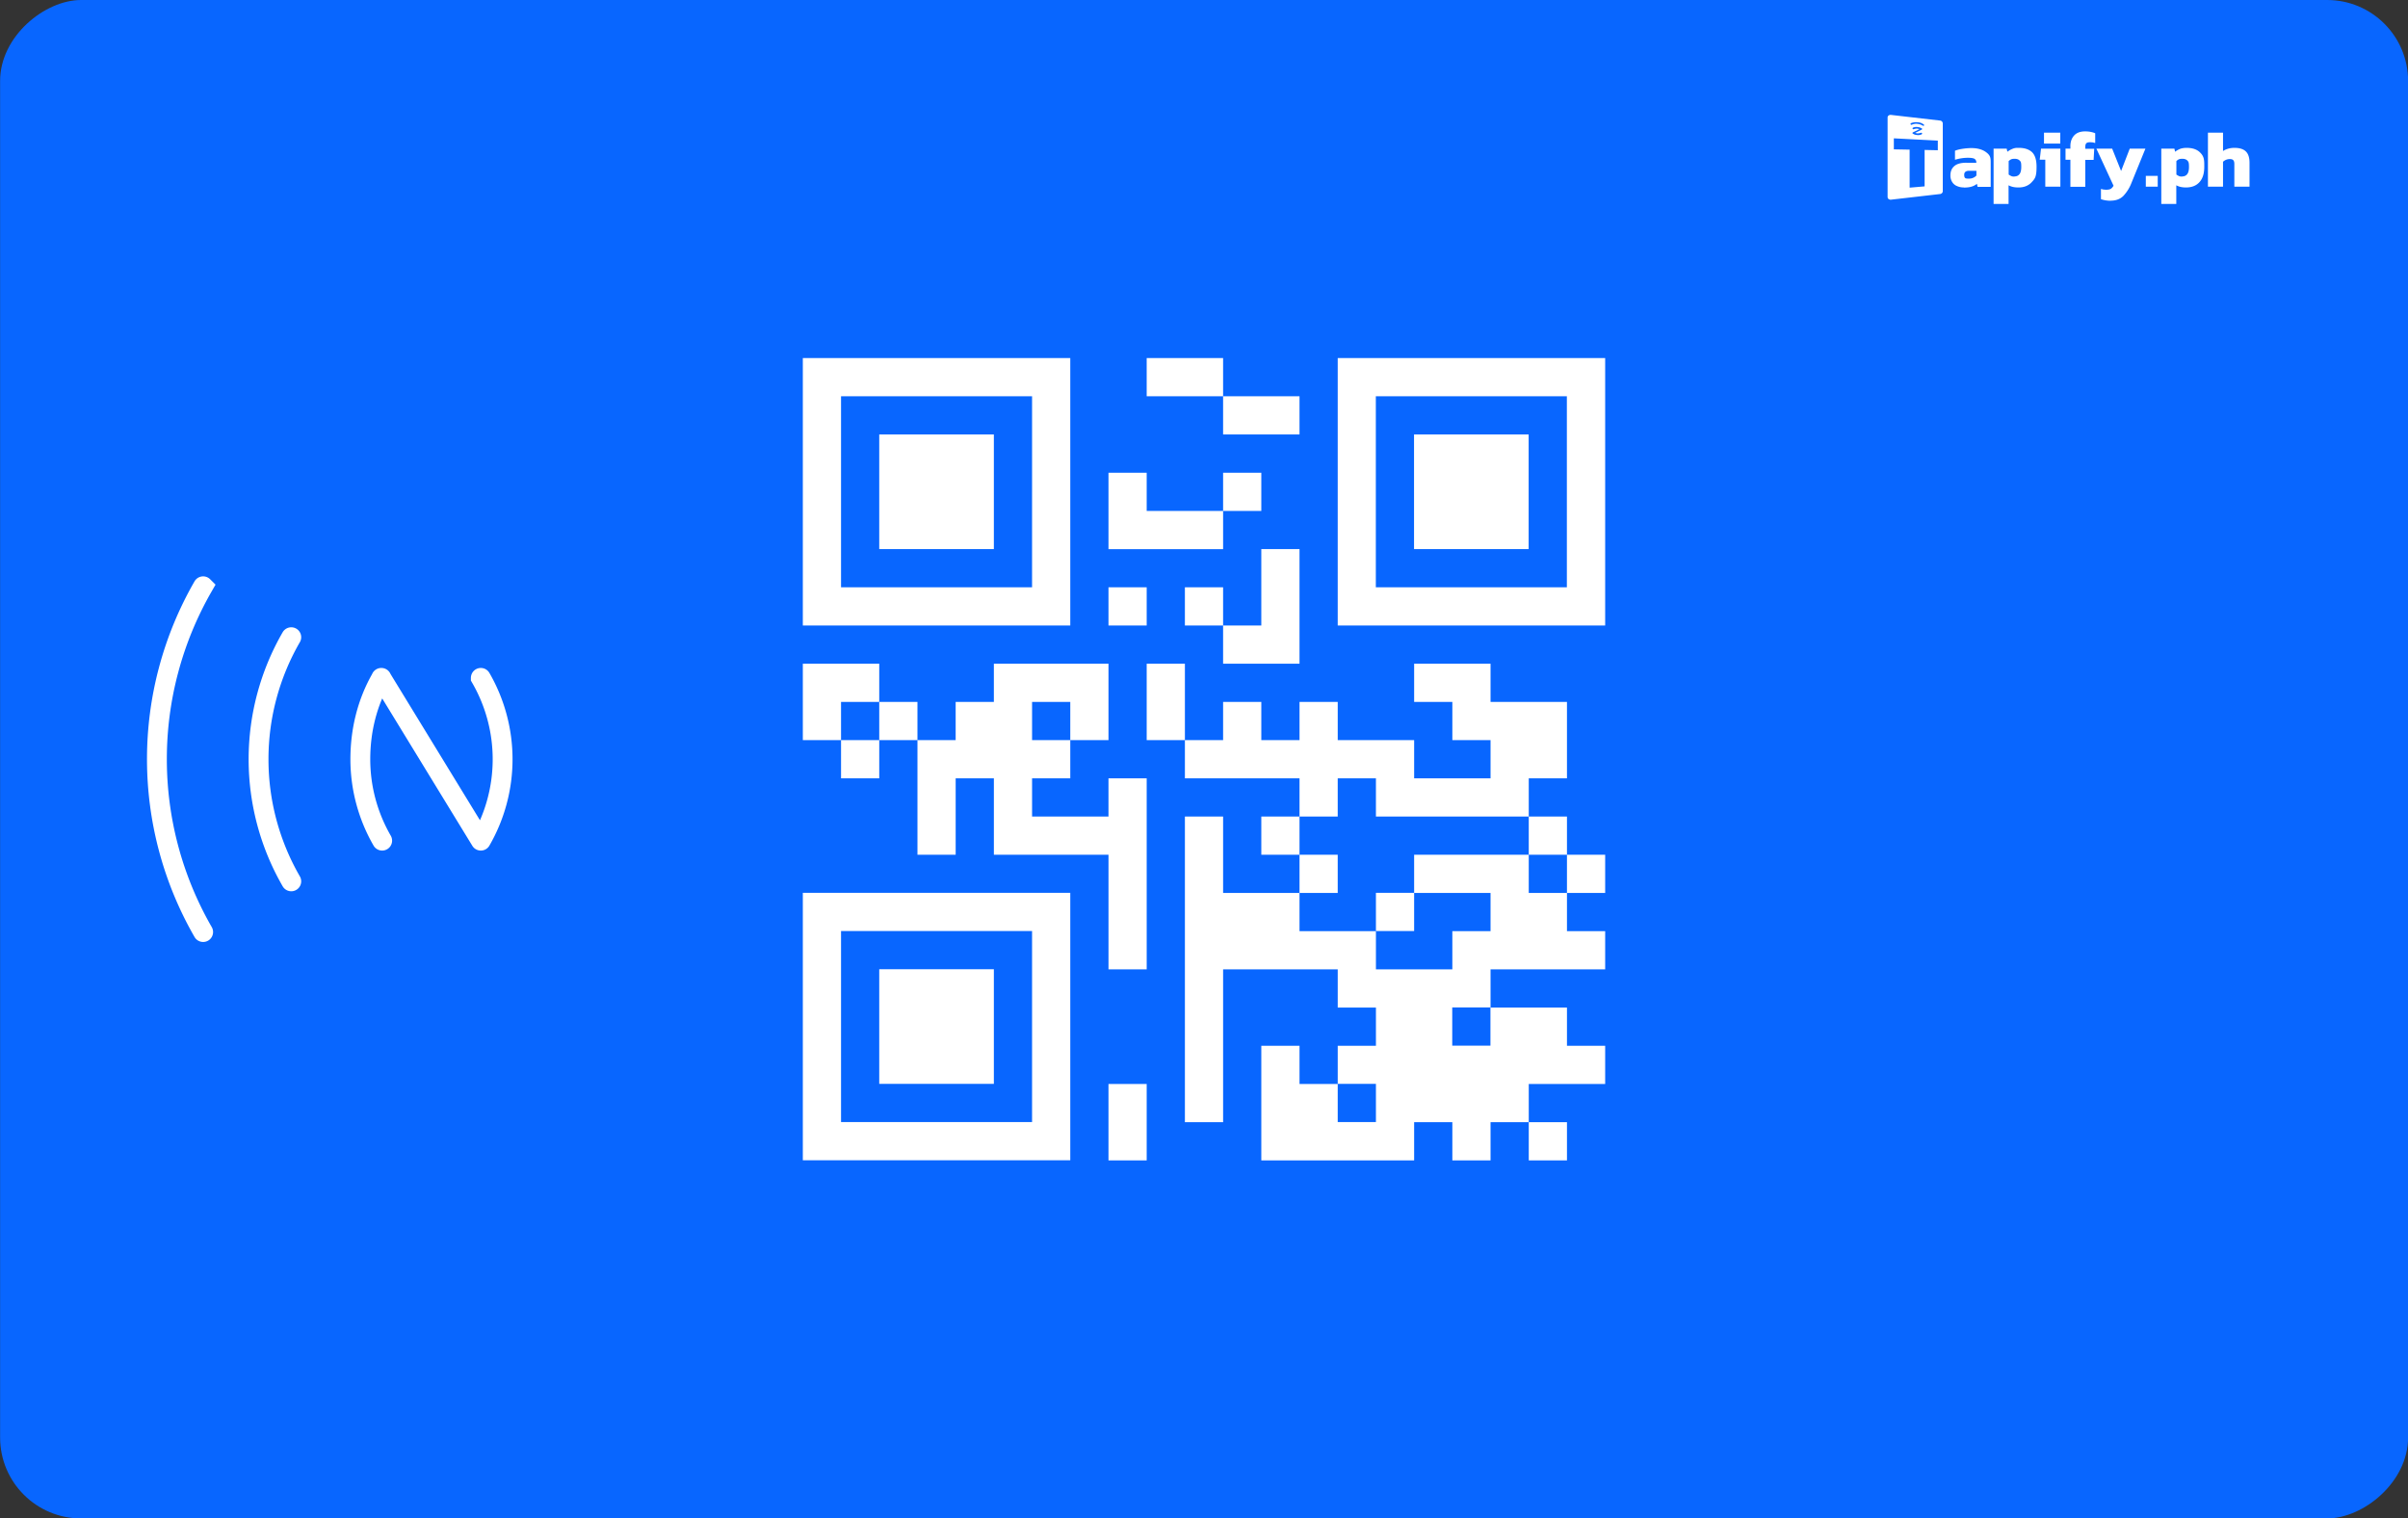 <svg xmlns="http://www.w3.org/2000/svg" id="a" viewBox="0 0 242.65 153.01"><rect x="0" y="0" width="242.65" height="153.01" fill="#333333" stroke="none"/><defs><clipPath id="b"><rect width="153.01" height="242.65" x="44.82" y="-44.82" rx="8.16" ry="8.16" style="fill:none;stroke-width:0" transform="rotate(-90 121.33 76.5)"/></clipPath><style>.e{stroke-width:0;fill:#fff}</style></defs><g style="clip-path:url(#b)"><path d="M44.82-44.82h153.01v242.65H44.82z" style="stroke-width:0;fill:#0866ff" transform="rotate(-90 121.33 76.5)"/><path d="m48.45 84.71-10.03-16.4m-17.95-9.23a34.9 34.9 0 0 0 0 34.84m8.88-29.71a24.6 24.6 0 0 0 0 24.6m9.08-20.5c-1.44 2.49-2.12 5.32-2.12 8.2s.76 5.71 2.2 8.2m9.94-16.4a16.4 16.4 0 0 1 0 16.4" style="fill:none;stroke:#fff;stroke-linecap:round;stroke-miterlimit:133.33;stroke-width:2px"/><path d="m195.51 12.15-4.95-.57c-.19-.02-.35.09-.35.26v8.02c0 .16.16.28.35.26l4.95-.57c.14-.02.26-.14.26-.28v-6.84a.3.3 0 0 0-.26-.28m-2.96.27q.3-.13.66-.1c.36.03.45.1.64.22q.06.05.03.11-.03.04-.07.03l-.04-.01q-.26-.16-.55-.19a1 1 0 0 0-.57.09.1.1 0 0 1-.12-.04q-.03-.07.03-.11Zm.66 1.02q.2 0 .36-.06.07-.02.11.04.02.07-.03.11-.2.1-.44.08c-.24-.02-.31-.06-.45-.14l-.02-.01-.02-.03v-.06l.02-.02.02-.01.67-.33-.22-.05a1 1 0 0 0-.36.06.1.1 0 0 1-.12-.04q-.02-.07.03-.11.22-.1.45-.07a1 1 0 0 1 .46.15l.02.02v.06l-.02.02-.02.01-.66.33q.11.04.22.05m2.07 1.7-1.34-.03v3.67l-1.51.13v-3.83l-1.59-.03v-1.11l4.43.23v.98Zm2.62 3.75q-.37 0-.67-.13a1 1 0 0 1-.5-.4 1.2 1.2 0 0 1-.19-.69q0-.6.4-.94t1.22-.33h.99v-.07a.4.4 0 0 0-.19-.33q-.18-.1-.65-.1-.66 0-1.31.2v-.91q.29-.12.73-.19t.89-.08q.91 0 1.45.37c.54.37.53.64.53 1.18v2.36h-1.32l-.07-.31q-.2.18-.52.28t-.79.1Zm.52-.89a1 1 0 0 0 .74-.31v-.48h-.73q-.5 0-.5.4c0 .4.16.39.49.39m2.47 2.55v-5.57h1.32l.07.31q.24-.18.51-.29c.27-.11.4-.1.65-.1q.85 0 1.32.43.46.44.46 1.47c0 1.03-.16 1.2-.49 1.56q-.5.54-1.36.53-.58 0-.97-.22v1.88h-1.52Zm2.1-2.77q.33 0 .51-.23t.18-.73c0-.49-.05-.53-.17-.65q-.17-.17-.5-.17c-.33 0-.42.08-.6.23v1.36q.13.09.26.15t.32.05Zm3.11 1.03v-2.72h-.56l.13-1.11h1.95v3.83zm-.13-4.34v-1.1h1.64v1.1zm2.66 4.34V16.1h-.49v-1.12h.49v-.25q0-.65.37-1.07.38-.42 1.11-.42.32 0 .56.05c.24.05.32.08.46.14v.98l-.24-.06-.25-.02q-.29 0-.4.1-.1.1-.11.34v.22h.9l-.06 1.12h-.84v2.71h-1.52Zm4.06 1.42a3 3 0 0 1-.98-.16v-1.03l.25.06.25.02q.32 0 .47-.08t.3-.32l-1.73-3.74h1.59l.9 2.25.87-2.25h1.58l-1.41 3.46a4 4 0 0 1-.81 1.3q-.48.48-1.27.48Zm3.54-1.42v-1.09h1.2v1.09zm1.56 1.74v-5.57h1.32l.07.31q.24-.18.51-.29.28-.1.65-.1.86 0 1.32.43c.46.43.46.78.46 1.47s-.16 1.2-.49 1.56-.78.53-1.36.53q-.58 0-.97-.22v1.88h-1.52Zm2.1-2.77q.33 0 .51-.23t.18-.73c0-.49-.06-.53-.17-.65q-.17-.17-.5-.17c-.33 0-.43.08-.6.23v1.36q.13.09.26.15t.32.05Zm2.6 1.03v-5.44h1.52v1.85q.2-.14.5-.23t.65-.09q.79 0 1.16.37.36.36.36 1.13v2.41h-1.53v-2.29q0-.27-.11-.38-.1-.12-.39-.11a1 1 0 0 0-.35.08 1 1 0 0 0-.29.19v2.51zM80.9 49.56v13.47h26.95V36.08H80.9v13.47Zm23.1 0v9.62H84.75V39.93H104v9.62Z" class="e"/><path d="M88.6 49.56v5.77h11.55V43.78H88.6v5.77Zm26.95-11.55v1.92h7.7v3.85h7.7v-3.85h-7.7v-3.85h-7.7zm19.25 11.55v13.47h26.95V36.08H134.8v13.47Zm23.09 0v9.62h-19.25V39.93h19.25v9.62Z" class="e"/><path d="M142.49 49.56v5.77h11.55V43.78h-11.55v5.77Zm-30.79 1.93v3.85h11.55v-3.85h3.85v-3.85h-3.85v3.85h-7.7v-3.85h-3.85zm15.4 7.69v3.85h-3.85v-3.85h-3.85v3.85h3.85v3.85h7.7V55.33h-3.85zm-15.4 1.93v1.92h3.85v-3.85h-3.85zm-30.8 9.62v3.85h3.85v3.85h3.85v-3.85h3.85v11.55h3.85v-7.7h3.85v7.7h11.55v11.55h3.85V78.43h-3.85v3.85H104v-3.85h3.85v-3.85h3.85v-7.7h-11.55v3.85H96.3v3.85h-3.85v-3.85H88.6v-3.85h-7.7zm7.7 1.93v1.92h-3.85v-3.85h3.85zm19.25 0v1.92H104v-3.85h3.85zm7.7-1.93v3.85h3.85v3.85h11.55v3.85h-3.85v3.85h3.85v3.85h-7.7v-7.7h-3.85v30.8h3.85v-15.4h11.55v3.85h3.85v3.85h-3.85v3.85h-3.85v-3.85h-3.85v11.55h15.4v-3.85h3.85v3.85h3.85v-3.85h3.85v3.85h3.85v-3.85h-3.85v-3.85h7.7v-3.85h-3.85v-3.85h-7.7v-3.85h11.55v-3.85h-3.85v-3.85h3.85v-3.85h-3.85v-3.85h-3.85v-3.85h3.85v-7.7h-7.7v-3.85h-7.7v3.85h3.85v3.85h3.85v3.85h-7.7v-3.85h-7.7v-3.85h-3.85v3.85h-3.85v-3.85h-3.85v3.85h-3.85v-7.7h-3.85zm23.1 9.63v1.92h15.4v3.85h3.85v3.85h-3.85v-3.85H142.5v3.85h7.7v3.85h-3.85v3.85h-7.7v-3.85h-7.7v-3.85h3.85v-3.85h-3.85v-3.85h3.85v-3.85h3.85zm11.54 23.09v1.92h-3.85v-3.85h3.85zm-11.54 7.7v1.92h-3.85v-3.85h3.85z" class="e"/><path d="M138.65 91.9v1.92h3.85v-3.85h-3.85zM80.9 103.45v13.47h26.95V89.97H80.9v13.47Zm23.1 0v9.62H84.75V93.82H104z" class="e"/><path d="M88.6 103.45v5.77h11.55V97.67H88.6v5.77Zm23.1 9.63v3.85h3.85v-7.7h-3.85z" class="e"/></g></svg>